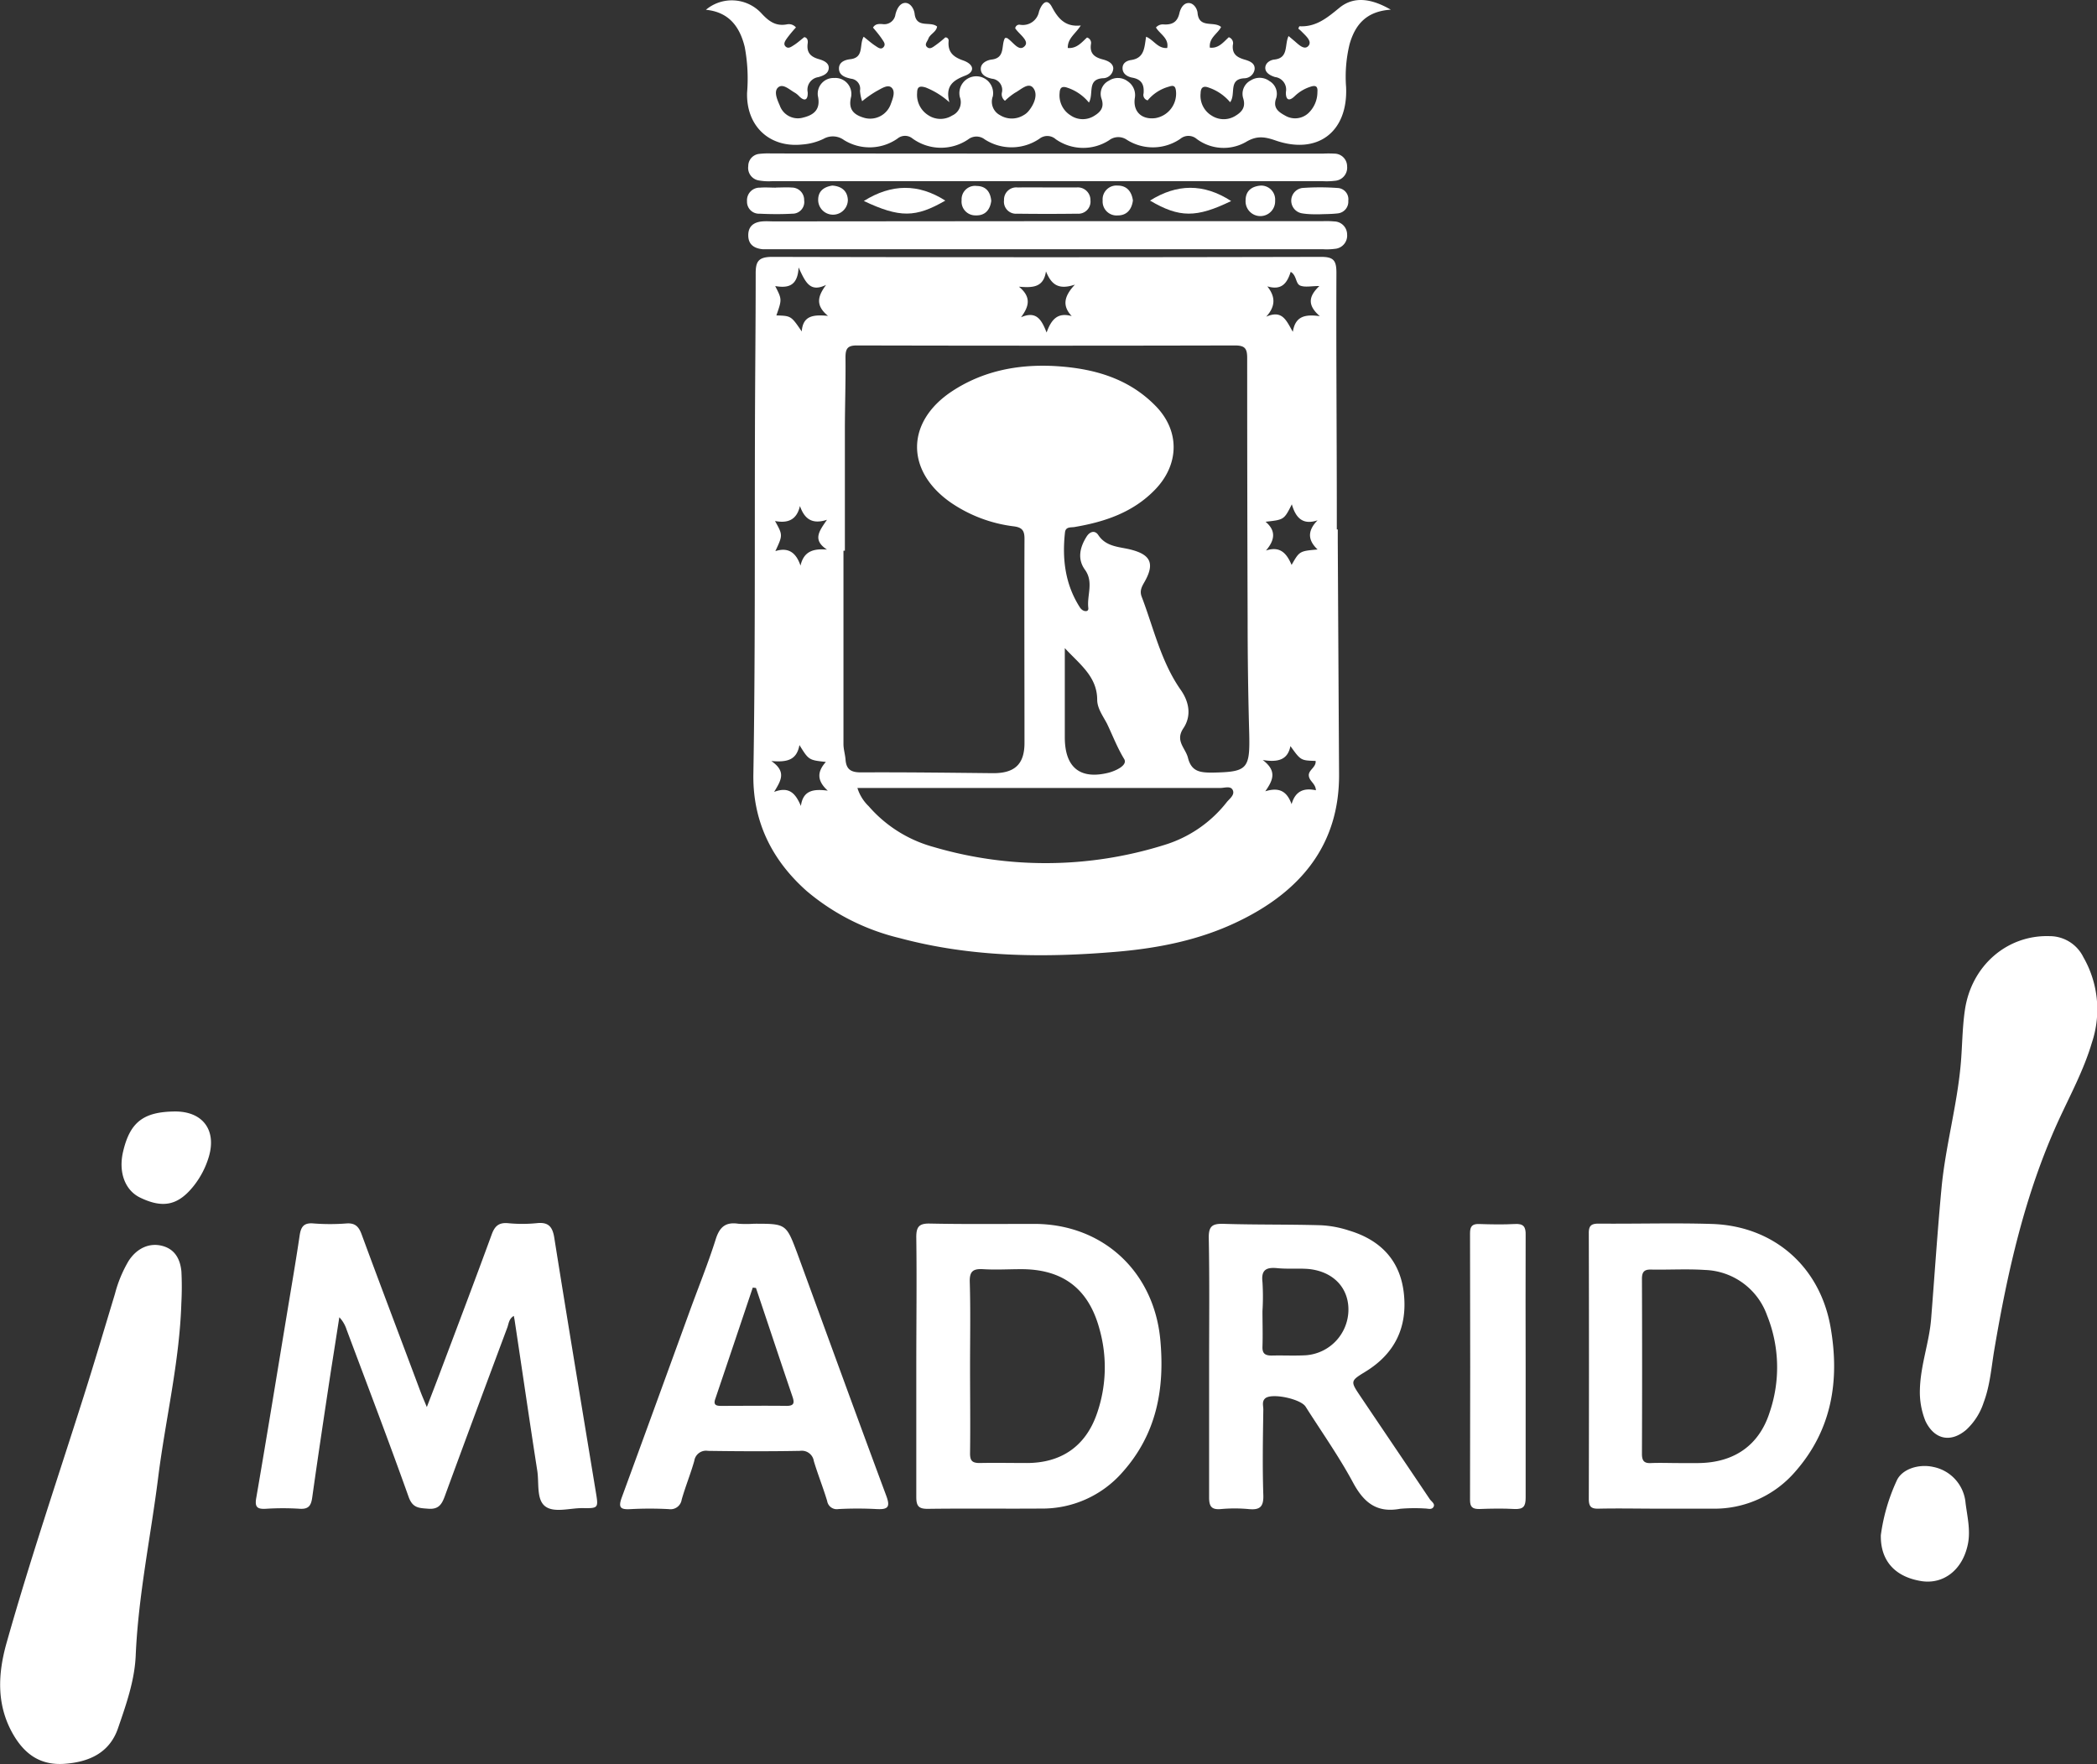 <svg xmlns="http://www.w3.org/2000/svg" viewBox="0 0 372.9 313.69"><rect x="0" y="0" width="372.9" height="313.69" fill="#333333" stroke="none"/><defs><style>.cls-1{fill:#fff;}</style></defs><title>logo_ayuntamientomadrid</title><g id="Capa_2" data-name="Capa 2"><g id="Capa_1-2" data-name="Capa 1"><path class="cls-1" d="M247.32,1.72C243,2,241,4.35,240,7.82a24.37,24.37,0,0,0-.63,7.66c.36,8-5.09,12.11-12.6,9.48-1.86-.64-3.26-.86-5.13.24a8,8,0,0,1-8.86-.51,2.25,2.25,0,0,0-2.89,0,8.63,8.63,0,0,1-9.52.16,2.67,2.67,0,0,0-3.14.09,8.5,8.5,0,0,1-9.5-.19,2.25,2.25,0,0,0-2.89-.08,8.8,8.8,0,0,1-9.74.11,2.39,2.39,0,0,0-2.92,0,8.62,8.62,0,0,1-9.9-.14,2.1,2.1,0,0,0-2.68,0,8.65,8.65,0,0,1-9.51.27,3.35,3.35,0,0,0-3.66-.21,10.52,10.52,0,0,1-3.81,1c-5.81.6-9.94-3.3-9.77-9.22a30.33,30.33,0,0,0-.42-8.13c-.89-3.65-2.84-6.21-6.9-6.61a7.16,7.16,0,0,1,9.91.67C136.76,3.83,138,4.72,140,4.32a1.64,1.64,0,0,1,1.54.56,22.42,22.42,0,0,0-1.6,1.93c-.28.41-.73,1-.23,1.47s1.05,0,1.49-.27c.64-.41,1.22-.94,1.83-1.41.62.13.65.69.6,1.1-.23,1.61.47,2.39,2,2.82.75.22,1.82.63,1.74,1.63s-1.07,1.34-1.87,1.57a2.25,2.25,0,0,0-1.87,2.68c.07,1.32-.51,1.78-1.59.64a3.44,3.44,0,0,0-.74-.58c-.93-.53-2.06-1.64-2.91-.93s-.18,2.2.27,3.22a3.41,3.41,0,0,0,4.19,2.15c1.88-.46,3.12-1.44,2.59-3.84a2.8,2.8,0,0,1,2.91-3.19,2.84,2.84,0,0,1,3,3.34c-.57,2.27.5,3.21,2.32,3.74a3.89,3.89,0,0,0,4.73-2.43c.34-.94.87-2.19.18-2.9s-1.87.16-2.7.58A19.42,19.42,0,0,0,153.31,18a7.38,7.38,0,0,1-.38-1.88A1.79,1.79,0,0,0,151.35,14c-1-.22-2.15-.57-2.16-1.8s1.16-1.57,2-1.67c2.53-.28,1.56-2.59,2.39-4,.75.59,1.37,1.15,2.07,1.61.42.27,1,.77,1.46.24s0-1-.29-1.47c-.48-.7-1-1.33-1.58-2,.41-.71,1.09-.66,1.67-.63a2,2,0,0,0,2.32-1.7c.21-.89.73-2,1.69-2.06s1.63,1.07,1.72,1.92c.32,2.69,2.81,1.26,4,2.28-.15,1-1.26,1.32-1.56,2.18-.17.47-.75,1-.23,1.47s1.05,0,1.47-.29a19.52,19.52,0,0,0,1.78-1.43.56.56,0,0,1,.59.62c-.18,1.92.74,2.83,2.53,3.46,2,.69,2.17,2,.52,2.68-2.21.84-3.69,1.83-2.92,4.77a14,14,0,0,0-4.2-2.62c-1-.3-1.53-.21-1.53.94a4.26,4.26,0,0,0,2,4,3.91,3.91,0,0,0,4.22.05,2.59,2.59,0,0,0,1.38-3.27,3,3,0,1,1,5.86-.15,2.7,2.7,0,0,0,1.26,3.34,4,4,0,0,0,4.23,0,3,3,0,0,0,.89-.75c1-1.22,1.68-2.94.82-4.06s-2.22.3-3.26.84a11.92,11.92,0,0,0-1.78,1.42,1.44,1.44,0,0,1-.54-1.49A2,2,0,0,0,176.41,14c-.88-.19-1.95-.59-2-1.69s1.12-1.62,1.93-1.72c2.51-.29,1.63-2.58,2.38-3.84.18,0,.27,0,.33,0,1.06.61,2.12,2.57,3.17,1.45.89-.94-1-2.11-1.69-3.17a.73.73,0,0,1,.85-.63,2.92,2.92,0,0,0,3.38-2.34c.27-.86,1.24-2.81,2.3-.82s2.34,3.6,5.13,3.29c-.95,1.51-2.35,2.27-2.31,4,1.59.14,2.47-1,3.42-1.86A1,1,0,0,1,194,7.85c-.25,1.68.64,2.34,2.11,2.72.8.21,1.8.62,1.86,1.56a1.84,1.84,0,0,1-1.86,1.78c-2.85.2-1.57,2.71-2.47,4.33a8.36,8.36,0,0,0-3.85-2.65c-.88-.3-1.32-.06-1.36.92a4.18,4.18,0,0,0,1.94,4,3.81,3.81,0,0,0,4.21.09c1.14-.69,1.84-1.52,1.29-3.07a2.6,2.6,0,0,1,1.34-3.19,2.87,2.87,0,0,1,3.3.1,2.94,2.94,0,0,1,1.29,3c-.35,2.36,1.17,3.86,3.61,3.57a4.41,4.41,0,0,0,3.7-4.89c-.12-1-.61-.92-1.26-.71a7.46,7.46,0,0,0-3.77,2.44,1,1,0,0,1-.72-1.25c.13-1.54-.35-2.49-2-2.79-.8-.15-1.71-.61-1.74-1.64s.84-1.4,1.55-1.5c2.39-.36,2.32-2.29,2.64-4.14,1.39.59,2.08,2.14,3.75,2,.34-1.74-1.31-2.47-2-3.64a1.61,1.61,0,0,1,1.31-.55c1.49.1,2.49-.34,2.86-2,.18-.79.68-1.78,1.61-1.8s1.55,1,1.62,1.76c.25,2.84,2.94,1.38,4.18,2.5-.61,1.22-2.17,1.89-2,3.67,1.57.18,2.43-1,3.37-1.85A1.12,1.12,0,0,1,219.23,8c-.15,1.57.68,2.17,2,2.57.84.25,2,.59,1.87,1.78a1.88,1.88,0,0,1-1.83,1.57c-2.91.15-1.44,2.81-2.52,4.26a8.58,8.58,0,0,0-3.8-2.6c-1-.38-1.43,0-1.45,1a4.12,4.12,0,0,0,2,4,3.93,3.93,0,0,0,4.22,0c1.17-.71,1.82-1.56,1.36-3.08a2.68,2.68,0,0,1,1.35-3.21,2.92,2.92,0,0,1,3.32.13,2.62,2.62,0,0,1,1.2,3c-.65,1.75.38,2.48,1.57,3.13a3.47,3.47,0,0,0,4.14-.43,5.16,5.16,0,0,0,1.61-3.76c.09-1-.3-1.25-1.22-.94a7.11,7.11,0,0,0-2.79,1.65c-1.27,1.24-1.65.35-1.59-.73a2.24,2.24,0,0,0-1.93-2.64C226,13.48,225,13,225,12.08s.92-1.42,1.6-1.49c2.61-.27,1.78-2.63,2.54-4.18l1,.84c.75.63,1.77,1.73,2.51.93s-.41-1.78-1.12-2.5c-.21-.22-.44-.41-.66-.6.1-.19.16-.42.22-.41,3,.16,5-1.58,7.16-3.34C240.87-.76,244-.2,247.32,1.72Z"/><path class="cls-1" d="M91.37,234c-.89.52-.9,1.39-1.16,2.08-3.73,10-7.46,20-11.12,30-.54,1.47-1.12,2.35-2.93,2.21-1.61-.13-2.77-.08-3.49-2.09-3.56-10-7.34-19.88-11.05-29.8a5.67,5.67,0,0,0-1.28-2.16c-.5,3.21-1,6.42-1.51,9.64-1.13,7.47-2.26,14.94-3.31,22.42-.2,1.4-.61,2.08-2.17,2a47.44,47.44,0,0,0-6.08,0c-1.57.09-2-.33-1.69-2,1.88-10.9,3.65-21.82,5.46-32.74.76-4.61,1.56-9.21,2.24-13.83.23-1.56.72-2.33,2.48-2.17a38.08,38.08,0,0,0,5.85,0c1.53-.11,2.18.55,2.68,1.9,3.45,9.36,7,18.69,10.48,28,.3.8.65,1.58,1.13,2.75.91-2.36,1.69-4.37,2.45-6.4,3.05-8.09,6.12-16.18,9.09-24.3.54-1.48,1.25-2.13,2.87-2a26,26,0,0,0,5.14,0c2-.22,2.79.55,3.11,2.56,2.4,15.09,4.91,30.15,7.39,45.22.48,2.9.49,2.94-2.44,2.89-2.25,0-5.05.9-6.61-.36s-1-4.21-1.38-6.42c-1.38-8.86-2.66-17.72-4-26.59C91.5,234.62,91.43,234.35,91.37,234Z"/><path class="cls-1" d="M32.25,231.71c-.32,10.46-2.82,20.65-4.12,31-1.33,10.58-3.54,21-4,31.73-.2,4.45-1.71,8.71-3.15,12.9-1.51,4.38-5.16,6-9.51,6.31s-7.13-1.77-9.15-5.27c-3-5.24-2.7-10.78-1.13-16.31,4.15-14.69,9.06-29.15,13.67-43.7,1.93-6.08,3.74-12.21,5.59-18.32a22.58,22.58,0,0,1,2.41-5.81c1.45-2.26,3.69-3.3,6-2.69s3.2,2.44,3.4,4.56A55,55,0,0,1,32.25,231.71Z"/><path class="cls-1" d="M341.41,247c.13-4.34,1.68-8.35,2-12.55.61-7.69,1.11-15.39,1.83-23.07.69-7.45,2.77-14.7,3.43-22.16.28-3.18.27-6.4.73-9.55,1.14-8,7.58-13.45,15.07-13.2a6.67,6.67,0,0,1,6,3.73A18.64,18.64,0,0,1,372,185.38c-1.44,4.89-3.87,9.35-6,14-5.9,12.95-9,26.68-11.36,40.63-.53,3.14-.75,6.35-1.89,9.37a11.4,11.4,0,0,1-3.11,4.88c-2.78,2.36-5.68,1.72-7.25-1.57A13.77,13.77,0,0,1,341.41,247Z"/><path class="cls-1" d="M186.56,27.32H235.2a18.36,18.36,0,0,1,2.1,0,2.26,2.26,0,0,1,2.25,2.25,2.34,2.34,0,0,1-2.18,2.58,12.26,12.26,0,0,1-2.1.07h-98a10,10,0,0,1-2.32-.13,2.26,2.26,0,0,1-1.89-2.56,2.17,2.17,0,0,1,2-2.17,13.37,13.37,0,0,1,2.1-.07Z"/><path class="cls-1" d="M186.57,39.33h48.64a16.32,16.32,0,0,1,2.1.05,2.32,2.32,0,0,1,2.24,2.29,2.36,2.36,0,0,1-2.19,2.58,11.29,11.29,0,0,1-2.1.07h-98c-.55,0-1.1,0-1.64,0-1.49-.15-2.55-.81-2.56-2.46s1-2.36,2.51-2.49c.69-.06,1.4,0,2.1,0Z"/><path class="cls-1" d="M271.3,243.19c0,7.72,0,15.44,0,23.15,0,1.52-.4,2.06-1.95,2-2.1-.12-4.21-.08-6.31,0-1.2,0-1.63-.35-1.63-1.6q.06-23.73,0-47.46c0-1.23.42-1.66,1.63-1.62,2.1.07,4.21.11,6.31,0,1.56-.1,2,.47,1.95,2C271.26,227.45,271.3,235.32,271.3,243.19Z"/><path class="cls-1" d="M334.46,273a33.65,33.65,0,0,1,2.81-9.67c.9-2.08,3.9-3.06,6.52-2.47a7.16,7.16,0,0,1,5.74,6.45c.34,2.62,1,5.21.27,7.87-1.05,4.1-4.24,6.52-8,6C337.13,280.48,334.38,277.68,334.46,273Z"/><path class="cls-1" d="M31.06,197.65c4.93-.05,7.47,3.24,6.09,8a15.36,15.36,0,0,1-2.64,5.15c-2.78,3.54-5.49,4.15-9.6,2.16-2.71-1.31-3.9-4.58-3-8.26C23.14,199.53,25.53,197.71,31.06,197.65Z"/><path class="cls-1" d="M186.33,33.33c1.71,0,3.42,0,5.14,0a2.25,2.25,0,0,1,2.44,2.29A2.16,2.16,0,0,1,191.58,38q-5.37.07-10.74,0a2.13,2.13,0,0,1-2.3-2.38A2.18,2.18,0,0,1,181,33.34C182.74,33.3,184.54,33.33,186.33,33.33Z"/><path class="cls-1" d="M218.93,35.75c-6.19,3-9.19,3-14.43-.08C209.26,32.69,214,32.56,218.93,35.75Z"/><path class="cls-1" d="M153.61,35.74c4.94-3.09,9.73-3.11,14.49-.07C162.82,38.73,160,38.75,153.61,35.74Z"/><path class="cls-1" d="M234.56,38.11c-1,0-2,0-3-.17a2.28,2.28,0,0,1,0-4.51,42.74,42.74,0,0,1,6.3,0,2,2,0,0,1,1.9,2.27,2.09,2.09,0,0,1-1.92,2.25C236.74,38.08,235.65,38.06,234.56,38.11Z"/><path class="cls-1" d="M138,33.35c.94,0,1.88-.07,2.8,0A2.2,2.2,0,0,1,143,35.62,2.08,2.08,0,0,1,140.89,38c-1.94.11-3.89.09-5.83,0a2.12,2.12,0,0,1-2.22-2.22,2.24,2.24,0,0,1,2.32-2.41c.93-.08,1.87,0,2.8,0Z"/><path class="cls-1" d="M201.46,35.65c-.21,1.63-1.11,2.67-2.72,2.66a2.48,2.48,0,0,1-2.66-2.65A2.46,2.46,0,0,1,198.75,33C200.39,33,201.24,34.07,201.46,35.65Z"/><path class="cls-1" d="M148,33c1.69.11,2.72,1,2.77,2.59a2.64,2.64,0,0,1-5.27.17C145.4,34.06,146.42,33.25,148,33Z"/><path class="cls-1" d="M224.22,33a2.49,2.49,0,0,1,2.53,2.68,2.63,2.63,0,1,1-5.25-.08C221.51,34,222.51,33.13,224.22,33Z"/><path class="cls-1" d="M176.27,35.73c-.22,1.64-1.14,2.63-2.75,2.57A2.45,2.45,0,0,1,171,35.59a2.39,2.39,0,0,1,2.7-2.52C175.34,33.1,176.13,34.14,176.27,35.73Z"/><path class="cls-1" d="M237.89,96.49V94.15h-.17c0-.78,0-1.55,0-2.33,0-14.43-.13-28.86-.07-43.28,0-2.21-.47-2.87-2.78-2.86q-48.78.12-97.56,0c-2.57,0-2.94.94-2.93,3.06,0,9.28-.11,18.55-.13,27.83-.06,20.35.06,40.71-.28,61.06-.14,8.39,3.25,15.28,9.46,20.8A40,40,0,0,0,160,166.82c12.67,3.4,25.58,3.53,38.53,2.43,7.5-.64,14.84-2.09,21.67-5.4,11-5.29,18-13.56,17.92-26.2Q238,117.07,237.89,96.49ZM186,48.26c.92,2.23,2.12,3.38,5.15,2.35-2,2.13-2.25,3.81-.57,5.6-2.53-.71-3.63.61-4.47,2.92-.89-2.28-1.82-3.91-4.55-2.71,1.42-1.91,1.9-3.58-.37-5.44C183.66,51.19,185.57,51.13,186,48.26ZM147.06,97.73c-2.48-.21-4.13.33-4.71,2.85-.77-2.27-2.11-3.32-4.47-2.58,1.33-2.85,1.33-2.85-.06-5.35,2.22.42,3.85-.14,4.43-2.67.79,2.25,2.12,3.33,4.81,2.45C145.71,94.4,144.4,96,147.06,97.73Zm-4.64,45.59c-.92-2.13-2-3.55-4.76-2.5,1.2-2,2.26-3.59-.5-5.49,2.72.23,4.51-.1,5-2.84,1.66,2.67,1.66,2.67,4.7,3-1.43,1.6-1.76,3.21.34,5.11C144.56,140.24,142.79,140.6,142.42,143.32Zm.15-84.38c-1.89-2.77-1.89-2.77-4.51-2.85,1-2.86,1-2.86-.21-5.22,2.16.36,4,.11,4.16-3.31,1.21,2.59,2,4.52,4.89,3.1-1.43,1.94-2,3.6.34,5.51C144.65,55.93,142.78,56.1,142.57,58.94Zm75.62,83.65A22.36,22.36,0,0,1,207,150.27a70.56,70.56,0,0,1-41,.34,23.46,23.46,0,0,1-11.53-7.25,7.62,7.62,0,0,1-2-3.24H217c.75,0,1.79-.39,2.18.31C219.67,141.3,218.68,142,218.19,142.59Zm-28.84-27.34c2.52,2.77,5.75,5,5.76,9.17,0,1.53,1,2.86,1.74,4.26,1,2.09,1.81,4.24,3.05,6.28.72,1.18-1.69,2.18-2.81,2.46-5.08,1.25-7.73-1-7.74-6.27Zm26.21,22.14c-2.15,0-3.69-.17-4.31-2.63-.43-1.73-2.33-3-.82-5.25s1-4.76-.48-6.85c-3.5-5-4.81-11-6.93-16.55-.44-1.15.12-1.94.61-2.82,1.75-3.19.87-4.7-2.6-5.57-2-.5-4.34-.46-5.73-2.58-.59-.89-1.5-.64-2.08.29-1.21,1.92-1.67,4-.27,5.91,1.57,2.2.3,4.53.58,6.78.08.61-.51.68-1,.39a1.64,1.64,0,0,1-.49-.49c-2.63-4.09-3.18-8.61-2.66-13.33.12-1.14,1.16-.83,1.85-1,5.33-.92,10.28-2.6,14.16-6.61,4.37-4.51,4.46-10.55,0-15-4.95-5-11.32-6.65-18.1-7-6.45-.3-12.6.92-18.06,4.54-8.14,5.42-8.2,14.11-.2,19.72a25.24,25.24,0,0,0,11.27,4.26c1.51.2,1.89.8,1.88,2.24-.05,12.09,0,24.18,0,36.27,0,3.84-1.79,5.42-5.68,5.38-7.8-.08-15.6-.18-23.4-.14-1.76,0-2.61-.51-2.74-2.26-.07-.93-.37-1.85-.37-2.77q0-17.19,0-34.39h.25c0-7.09,0-14.19,0-21.29,0-4.37.16-8.73.11-13.1,0-1.6.41-2.12,2.07-2.11q33.58.08,67.16,0c1.79,0,2.2.52,2.2,2.24q0,23.28.08,46.56,0,10,.28,20.11C222.3,136.81,221.84,137.27,215.56,137.39ZM229.68,143c-.79-2.16-2.06-3.1-4.68-2.29,1.4-2,2.11-3.61-.45-5.56,2.8.45,4.45-.07,4.92-2.48,1.84,2.56,1.84,2.56,4.48,2.64.13,1.13-1.29,1.6-1.21,2.61s1.21,1.4,1.26,2.61C231.92,140.08,230.35,140.61,229.68,143Zm0-42.54c-.85-2-2-3.42-4.56-2.56,1.54-1.81,1.87-3.48-.07-5.12,3.29-.36,3.29-.36,4.67-3.1.69,2.39,1.94,3.74,4.58,2.84-1.85,1.88-1.74,3.55,0,5.19C231.08,98,231.08,98,229.66,100.49Zm.23-41.43c-1.16-2-1.85-4-4.75-2.71,1.74-1.92,1.62-3.61.2-5.4,2.65.79,3.54-.68,4.16-2.58,1.1.64.84,2.14,1.73,2.46s1.91.06,3.37.06c-1.92,1.82-2.18,3.41.08,5.36C232.06,55.86,230.32,56.21,229.89,59.06Z"/><path class="cls-1" d="M325.52,236c-1.9-10.84-10.16-18-21.11-18.35-6.7-.21-13.41,0-20.12-.06-1.28,0-1.77.33-1.76,1.7q.06,23.63,0,47.25c0,1.31.36,1.77,1.7,1.74,3.59-.08,7.18,0,10.76,0,3.2,0,6.4,0,9.6,0a18.94,18.94,0,0,0,14.67-6.61C325.78,254.24,327.17,245.42,325.52,236ZM314.7,251.11c-1.88,5.95-6.38,9-12.69,9.06H298.5c-1.64,0-3.28-.07-4.92,0-1.25.07-1.6-.45-1.6-1.64q.06-15.56,0-31.11c0-1.18.35-1.69,1.6-1.66,3.19.06,6.4-.14,9.59.07a12.15,12.15,0,0,1,11.06,8.08A24.74,24.74,0,0,1,314.7,251.11Z"/><path class="cls-1" d="M206.33,238.22c-1.14-12.08-10.15-20.49-22.26-20.58-6.24,0-12.48.07-18.72-.06-2-.05-2.43.66-2.41,2.53.1,7.56,0,15.13,0,22.69,0,7.8,0,15.6,0,23.4,0,1.6.41,2.13,2.07,2.11,6.71-.09,13.42,0,20.13-.05a18.91,18.91,0,0,0,14.49-6.49C205.66,255,207.15,247,206.33,238.22Zm-11.28,13.19c-2,5.76-6.32,8.74-12.43,8.75-2.8,0-5.61-.06-8.42,0-1.35,0-1.71-.44-1.7-1.75.07-5.14,0-10.29,0-15.43,0-5,.1-10-.05-15-.06-1.93.6-2.39,2.37-2.29,2.25.14,4.52,0,6.78,0,7.42,0,12,3.5,13.92,10.66A25,25,0,0,1,195.05,251.41Z"/><path class="cls-1" d="M254.23,266.56c-4.08-6.08-8.2-12.15-12.29-18.23-1.84-2.73-1.84-2.75.9-4.43,5.28-3.24,7.5-8,6.78-14.08-.7-5.83-4.26-9.36-9.73-11a18.93,18.93,0,0,0-5-.94c-5.76-.17-11.54-.07-17.3-.25-2-.06-2.68.4-2.64,2.54.15,7.57.06,15.13.06,22.7,0,7.8,0,15.6,0,23.4,0,1.63.44,2.22,2.1,2.08a26.73,26.73,0,0,1,4.9,0c2,.2,2.72-.36,2.64-2.52-.17-5.06-.07-10.14,0-15.21,0-.66-.3-1.45.39-2,1.27-.93,6.27.16,7.13,1.52,2.84,4.48,5.92,8.83,8.43,13.49,1.91,3.56,4.22,5.45,8.39,4.67a29.82,29.82,0,0,1,4.44-.05c.5,0,1.17.28,1.49-.29S254.52,267,254.23,266.56ZM232.2,241c-2,.11-4,0-6.07.05-1.19,0-1.68-.37-1.63-1.61.07-2.1,0-4.2,0-6.3a41.93,41.93,0,0,0,0-5.14c-.26-2.18.65-2.68,2.62-2.49s3.74,0,5.59.15c4.45.45,7.21,3.44,7.07,7.5A8.16,8.16,0,0,1,232.2,241Z"/><path class="cls-1" d="M157.58,265.93c-5.32-14.31-10.53-28.65-15.78-43-2-5.33-2-5.32-7.71-5.32a20.09,20.09,0,0,1-2.8,0c-2.22-.33-3.3.53-4,2.71-1.38,4.38-3.12,8.64-4.7,13-4,11-8,22-12,32.9-.69,1.86-.29,2.25,1.56,2.14a63.89,63.89,0,0,1,6.78,0,2,2,0,0,0,2.29-1.69c.66-2.32,1.58-4.56,2.24-6.88A2.11,2.11,0,0,1,125.9,258c5.45.08,10.91.1,16.36,0a2.16,2.16,0,0,1,2.46,1.82c.72,2.39,1.65,4.71,2.37,7.09a1.73,1.73,0,0,0,2,1.44,63.69,63.69,0,0,1,6.77,0C158,268.47,158.33,267.93,157.58,265.93ZM139.87,250c-3.89-.05-7.79,0-11.68,0-.87,0-1.36-.2-1-1.22q3.35-9.9,6.67-19.81l.57.06c2.18,6.48,4.34,13,6.53,19.44C141.3,249.53,141.15,250,139.87,250Z"/></g></g></svg>